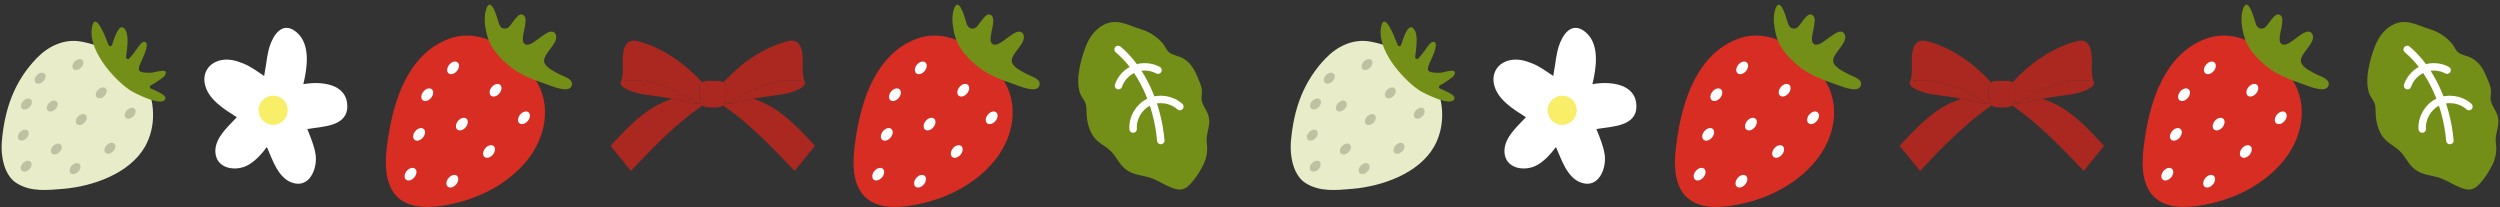 <svg width="470" height="39" viewBox="0 0 470 39" fill="none" xmlns="http://www.w3.org/2000/svg">
<rect x="0" y="0" width="470" height="39" fill="#333333" stroke="none"/>
<g clip-path="url(#clip0_49_4761)">
<path d="M3.097 34.418C5.773 36.111 8.845 35.754 11.841 35.508C17.386 35.052 24.363 32.653 27.265 27.558C29.407 23.797 29.229 18.777 27.048 15.073C24.745 11.162 19.442 8.513 15.111 7.792C12.024 7.278 9.071 8.687 6.911 10.922C2.684 15.297 0.868 20.509 0.347 26.556C0.201 28.254 0.39 30.401 1.186 32.118C1.624 33.064 2.246 33.88 3.097 34.418Z" fill="#E8ECC8"/>
<path d="M9.232 19.345C8.768 19.811 8.655 20.453 8.98 20.78C9.305 21.106 9.945 20.993 10.409 20.527C10.873 20.06 10.986 19.418 10.661 19.091C10.336 18.765 9.697 18.878 9.232 19.345Z" fill="#BEC1A2"/>
<path d="M4.381 18.96C3.917 19.427 3.804 20.069 4.129 20.396C4.454 20.722 5.094 20.609 5.558 20.142C6.022 19.676 6.135 19.033 5.81 18.707C5.485 18.381 4.845 18.494 4.381 18.96Z" fill="#BEC1A2"/>
<path d="M4.328 30.652C3.864 31.119 3.751 31.761 4.076 32.088C4.401 32.414 5.04 32.301 5.504 31.835C5.969 31.368 6.082 30.726 5.757 30.399C5.432 30.073 4.792 30.186 4.328 30.652Z" fill="#BEC1A2"/>
<path d="M9.997 27.424C9.532 27.89 9.419 28.533 9.744 28.859C10.069 29.186 10.709 29.072 11.173 28.606C11.638 28.14 11.751 27.497 11.426 27.171C11.101 26.844 10.461 26.957 9.997 27.424Z" fill="#BEC1A2"/>
<path d="M3.786 24.816C3.322 25.282 3.209 25.925 3.534 26.251C3.859 26.578 4.498 26.464 4.963 25.998C5.427 25.532 5.54 24.889 5.215 24.563C4.89 24.236 4.25 24.35 3.786 24.816Z" fill="#BEC1A2"/>
<path d="M18.444 16.865C17.98 17.331 17.867 17.974 18.192 18.3C18.517 18.627 19.156 18.513 19.621 18.047C20.085 17.581 20.198 16.938 19.873 16.612C19.548 16.285 18.908 16.399 18.444 16.865Z" fill="#BEC1A2"/>
<path d="M23.882 20.694C23.418 21.16 23.305 21.803 23.63 22.129C23.955 22.456 24.595 22.342 25.059 21.876C25.523 21.409 25.636 20.767 25.311 20.44C24.986 20.114 24.346 20.227 23.882 20.694Z" fill="#BEC1A2"/>
<path d="M14.691 21.881C14.226 22.347 14.114 22.99 14.438 23.316C14.763 23.642 15.403 23.529 15.867 23.063C16.332 22.596 16.444 21.954 16.119 21.627C15.794 21.301 15.155 21.414 14.691 21.881Z" fill="#BEC1A2"/>
<path d="M13.519 31.104C13.055 31.571 12.942 32.213 13.267 32.54C13.592 32.866 14.231 32.753 14.696 32.286C15.16 31.82 15.273 31.177 14.948 30.851C14.623 30.524 13.983 30.638 13.519 31.104Z" fill="#BEC1A2"/>
<path d="M6.957 14.112C6.493 14.578 6.38 15.221 6.705 15.547C7.03 15.874 7.67 15.761 8.134 15.294C8.598 14.828 8.711 14.185 8.386 13.859C8.061 13.532 7.422 13.646 6.957 14.112Z" fill="#BEC1A2"/>
<path d="M20.073 27.293C19.609 27.759 19.496 28.401 19.821 28.728C20.146 29.054 20.786 28.941 21.25 28.475C21.714 28.008 21.827 27.366 21.502 27.039C21.177 26.713 20.537 26.826 20.073 27.293Z" fill="#BEC1A2"/>
<path d="M14.055 11.545C13.591 12.011 13.478 12.654 13.803 12.98C14.128 13.307 14.768 13.193 15.232 12.727C15.696 12.261 15.809 11.618 15.484 11.292C15.159 10.965 14.519 11.079 14.055 11.545Z" fill="#BEC1A2"/>
<path d="M26.159 13.241C25.87 12.698 26.743 11.203 26.946 10.704C27.201 10.074 28.233 7.742 26.996 7.868C26.496 7.919 25.606 9.403 25.321 9.756C24.987 10.17 24.663 10.614 24.291 11C24.065 11.235 23.67 11.043 23.704 10.718C23.88 9.048 24.356 6.612 23.453 5.441C22.482 4.18 21.564 6.876 21.061 8.441C20.962 8.751 20.53 8.764 20.414 8.46C19.666 6.509 18.007 2.391 17.369 4.792C16.227 9.085 21.256 14.799 24.436 16.958C25.082 17.396 30.665 20.312 31.097 18.5C31.249 17.866 29.501 17.135 28.388 16.663C28.116 16.548 28.106 16.171 28.368 16.037C29.335 15.542 30.812 14.502 30.976 14.22C31.935 12.566 29.182 13.632 28.446 13.671C28.013 13.694 26.535 13.734 26.192 13.292C26.18 13.276 26.168 13.258 26.159 13.241Z" fill="#738F18"/>
<path d="M224.783 33.381C225.313 32.647 225.78 31.851 226.153 31.118C226.84 29.77 227.086 28.413 226.878 26.92C226.664 25.392 227.385 24.218 227.348 22.665C227.311 21.114 226.161 20.185 225.908 18.844C225.791 18.227 226.05 17.465 225.935 16.795C225.81 16.059 225.521 15.36 225.229 14.676C224.542 13.063 223.813 11.672 222.186 10.849C221.447 10.476 220.379 10.354 219.744 9.813C219.289 9.426 219.049 8.711 218.661 8.241C217.574 6.922 216.053 5.947 214.416 5.468C212.34 4.862 210.439 3.634 208.217 4.365C206.207 5.027 204.802 6.899 204.095 8.811C203.172 11.306 202.178 14.879 203.032 17.485C203.253 18.161 203.75 18.648 204.011 19.274C204.292 19.944 204.239 20.384 204.268 21.18C204.326 22.722 204.666 24.359 205.557 25.64C206.43 26.896 207.729 27.359 208.776 28.363C209.882 29.425 210.402 30.9 211.67 31.858C212.961 32.832 214.399 32.905 215.909 33.315C217.356 33.707 218.544 34.565 219.912 35.138C221.267 35.704 222.306 35.98 223.446 34.925C223.92 34.487 224.37 33.952 224.783 33.381Z" fill="#738F18"/>
<path d="M218.23 26.419C217.627 19.469 214.565 12.934 210.209 9.298" stroke="white" stroke-width="1.4" stroke-linecap="round" stroke-linejoin="round"/>
<path d="M213.033 24.262C212.885 22.192 214.107 20.091 215.983 19.189C217.86 18.286 220.272 18.638 221.81 20.039" stroke="white" stroke-width="1.4" stroke-linecap="round" stroke-linejoin="round"/>
<path d="M210.27 16.102C210.752 14.671 211.894 13.475 213.305 12.922C214.715 12.369 216.369 12.469 217.702 13.188" stroke="white" stroke-width="1.4" stroke-linecap="round" stroke-linejoin="round"/>
<path d="M54.595 5.364C52.379 4.587 50.945 7.431 50.445 9.619C50.251 10.468 50.123 11.33 50.01 12.193C49.99 12.34 49.639 14.262 49.679 14.288C48.323 13.403 47.242 12.544 45.724 11.927C44.309 11.353 42.798 10.963 41.283 11.374C39.277 11.919 38.105 13.62 38.494 15.706C39.049 18.677 42.19 20.555 44.524 22.039C42.916 23.767 40.424 25.87 40.486 28.489C40.565 31.795 44.424 32.335 46.715 30.988C48.12 30.162 49.208 28.927 50.175 27.639C51.187 29.912 52.213 33.32 54.791 34.295C58.16 35.571 59.724 31.699 59.328 29.039C59.077 27.355 58.381 25.826 57.78 24.262C60.507 23.768 65.357 23.856 65.293 19.926C65.222 15.62 60.195 15.258 57.026 15.824C57.736 12.907 58.435 8.457 55.876 6.169C55.424 5.765 54.997 5.505 54.595 5.364Z" fill="white"/>
<path d="M53.109 18.625C54.266 19.6 54.417 21.332 53.446 22.494C52.476 23.656 50.751 23.808 49.595 22.833C48.438 21.858 48.287 20.126 49.258 18.964C50.228 17.802 51.953 17.65 53.109 18.625Z" fill="#F8EE67"/>
<path d="M131.758 19.564C131.591 19.519 131.422 19.467 131.249 19.402C131.047 19.442 130.838 19.457 130.623 19.448C129.882 19.418 129.084 19.151 128.396 18.981C127.729 18.817 127.061 18.684 126.392 18.562C124.833 19.097 123.412 19.807 122.716 20.239C119.665 22.128 117.205 24.816 114.78 27.419L118.615 32.135C122.509 28.004 127.279 23.044 132.049 19.851C131.934 19.775 131.835 19.681 131.758 19.564Z" fill="#AA2820"/>
<path d="M130.892 19.257C130.423 19.053 129.976 18.809 129.66 18.611C129.311 18.392 128.955 18.183 128.596 17.978C124.854 15.85 120.595 14.546 116.76 15.29C116.767 15.271 116.773 15.252 116.78 15.233C116.737 15.275 116.703 15.324 116.684 15.386C116.51 15.954 117.188 16.423 117.476 16.591C119.646 17.859 122.418 17.876 124.703 18.268C125.267 18.365 125.83 18.46 126.392 18.563C127.061 18.684 127.729 18.817 128.396 18.981C129.084 19.151 129.882 19.419 130.623 19.449C130.838 19.457 131.047 19.443 131.249 19.402C131.13 19.357 131.01 19.309 130.892 19.257Z" fill="#AA2820"/>
<path d="M131.981 15.436C131.794 15.254 131.617 15.084 131.47 14.931C130.375 13.784 129.223 12.741 128.023 11.821C125.619 9.978 123.03 8.637 120.37 7.86C119.562 7.624 118.664 7.458 117.999 8.048C117.222 8.738 117.056 10.191 117.07 11.49C117.084 12.767 117.194 14.127 116.78 15.233C116.773 15.252 116.767 15.271 116.76 15.29C120.595 14.546 124.854 15.85 128.596 17.978C128.955 18.183 129.311 18.392 129.66 18.61C129.976 18.809 130.423 19.053 130.892 19.257C131.01 19.309 131.13 19.357 131.249 19.402C131.422 19.467 131.591 19.519 131.758 19.564C131.739 19.536 131.717 19.51 131.702 19.479C131.647 19.371 131.611 19.251 131.583 19.127C131.463 18.591 131.551 17.939 131.525 17.424C131.491 16.738 131.357 15.778 131.981 15.436Z" fill="#AA2820"/>
<path d="M145.284 20.239C144.588 19.807 143.167 19.097 141.607 18.562C140.939 18.684 140.271 18.817 139.604 18.981C138.915 19.151 138.118 19.418 137.377 19.448C137.162 19.457 136.953 19.442 136.751 19.402C136.578 19.467 136.409 19.519 136.242 19.564C136.165 19.681 136.066 19.775 135.951 19.851C140.721 23.044 145.491 28.004 149.385 32.135L153.22 27.419C150.795 24.816 148.335 22.128 145.284 20.239Z" fill="#AA2820"/>
<path d="M151.315 15.386C151.296 15.324 151.263 15.275 151.22 15.233C151.227 15.252 151.233 15.271 151.24 15.29C147.405 14.546 143.146 15.85 139.404 17.978C139.045 18.183 138.689 18.392 138.34 18.611C138.024 18.809 137.577 19.053 137.107 19.257C136.989 19.309 136.87 19.357 136.751 19.402C136.953 19.443 137.162 19.457 137.377 19.449C138.118 19.419 138.915 19.151 139.604 18.981C140.271 18.817 140.939 18.684 141.607 18.563C142.17 18.46 142.733 18.365 143.296 18.268C145.582 17.876 148.354 17.859 150.524 16.591C150.812 16.423 151.49 15.954 151.315 15.386Z" fill="#AA2820"/>
<path d="M151.22 15.233C150.806 14.127 150.916 12.767 150.93 11.49C150.944 10.191 150.778 8.738 150.001 8.048C149.336 7.458 148.437 7.624 147.63 7.86C144.97 8.637 142.381 9.978 139.977 11.821C138.777 12.741 137.625 13.784 136.53 14.931C136.383 15.084 136.206 15.254 136.019 15.436C136.643 15.778 136.508 16.738 136.475 17.424C136.449 17.939 136.537 18.591 136.417 19.127C136.389 19.251 136.353 19.371 136.298 19.479C136.283 19.51 136.261 19.536 136.242 19.564C136.409 19.519 136.578 19.467 136.751 19.402C136.87 19.357 136.989 19.309 137.107 19.257C137.577 19.053 138.024 18.809 138.34 18.61C138.689 18.392 139.045 18.183 139.404 17.978C143.146 15.85 147.405 14.546 151.24 15.29C151.233 15.271 151.227 15.252 151.22 15.233Z" fill="#AA2820"/>
<path d="M136.475 17.424C136.508 16.738 136.643 15.778 136.019 15.436C135.98 15.414 135.937 15.394 135.891 15.378C135.292 15.163 134.624 15.199 134 15.205C133.376 15.199 132.708 15.163 132.109 15.378C132.063 15.394 132.02 15.414 131.981 15.436C131.357 15.778 131.491 16.738 131.525 17.424C131.551 17.939 131.463 18.591 131.583 19.127C131.611 19.251 131.647 19.371 131.702 19.479C131.717 19.51 131.739 19.536 131.758 19.564C131.835 19.681 131.934 19.775 132.049 19.851C132.356 20.052 132.758 20.127 133.065 20.165C133.374 20.203 133.687 20.214 134 20.21C134.313 20.214 134.626 20.203 134.935 20.165C135.242 20.127 135.644 20.052 135.951 19.851C136.066 19.775 136.165 19.681 136.242 19.564C136.261 19.536 136.283 19.51 136.298 19.479C136.353 19.371 136.389 19.251 136.417 19.127C136.537 18.591 136.449 17.939 136.475 17.424Z" fill="#AA2820"/>
<path d="M100.163 14.207C96.668 9.302 90.344 5.021 84.28 7.341C76.751 10.222 73.995 18.816 72.94 26.112C72.499 29.16 72.095 32.706 73.595 35.542C75.272 38.712 78.839 39.143 82.053 38.802C88.426 38.127 95.004 35.212 99.097 30.14C102.62 25.775 103.796 19.703 100.585 14.823C100.449 14.617 100.309 14.411 100.163 14.207Z" fill="#D82D23"/>
<path d="M91.401 1.737C90.858 3.348 91.211 5.421 91.677 6.992C92.349 9.257 94.091 11.04 95.883 12.51C97.916 14.177 100.439 15.028 102.88 15.892C103.832 16.228 107.432 17.787 107.536 15.775C107.587 14.777 105.809 14.3 105.109 13.928C104.222 13.458 102.991 12.878 102.442 11.994C101.426 10.356 105.571 7.994 104.354 6.292C103.268 4.773 100.442 8.634 99.002 8.402C97.134 8.101 99.685 3.894 98.466 2.889C97.316 1.941 96.164 5.066 95.284 5.312C94.076 5.65 93.831 4.568 93.65 3.936C93.286 2.668 92.27 -0.483 91.473 1.541C91.448 1.605 91.424 1.671 91.401 1.737Z" fill="#738F18"/>
<path d="M78.075 24.66C77.601 25.225 77.538 25.953 77.933 26.285C78.327 26.618 79.031 26.429 79.504 25.863C79.977 25.297 80.041 24.569 79.646 24.237C79.251 23.904 78.548 24.094 78.075 24.66Z" fill="white"/>
<path d="M79.609 17.206C79.135 17.772 79.072 18.5 79.467 18.832C79.861 19.164 80.565 18.975 81.038 18.409C81.511 17.844 81.575 17.116 81.18 16.783C80.785 16.451 80.082 16.64 79.609 17.206Z" fill="white"/>
<path d="M84.467 12.157C83.994 12.723 83.93 13.451 84.325 13.783C84.72 14.115 85.423 13.926 85.897 13.36C86.37 12.795 86.433 12.067 86.038 11.734C85.644 11.402 84.94 11.591 84.467 12.157Z" fill="white"/>
<path d="M91.225 27.879C90.752 28.445 90.688 29.173 91.083 29.505C91.478 29.838 92.181 29.648 92.654 29.083C93.127 28.517 93.191 27.789 92.796 27.457C92.401 27.125 91.698 27.314 91.225 27.879Z" fill="white"/>
<path d="M97.791 21.544C97.318 22.11 97.254 22.838 97.649 23.17C98.044 23.503 98.748 23.314 99.221 22.748C99.694 22.182 99.757 21.454 99.363 21.122C98.968 20.79 98.264 20.979 97.791 21.544Z" fill="white"/>
<path d="M84.326 33.467C83.853 34.033 83.789 34.761 84.184 35.093C84.579 35.425 85.282 35.236 85.755 34.67C86.228 34.105 86.292 33.377 85.897 33.044C85.502 32.712 84.799 32.901 84.326 33.467Z" fill="white"/>
<path d="M92.451 16.364C91.978 16.93 91.914 17.658 92.309 17.99C92.703 18.322 93.407 18.133 93.88 17.567C94.353 17.002 94.417 16.274 94.022 15.941C93.627 15.609 92.924 15.798 92.451 16.364Z" fill="white"/>
<path d="M86.113 22.73C85.639 23.295 85.576 24.023 85.971 24.355C86.365 24.688 87.069 24.498 87.542 23.933C88.015 23.367 88.079 22.639 87.684 22.307C87.289 21.975 86.586 22.164 86.113 22.73Z" fill="white"/>
<path d="M76.464 32.144C75.991 32.709 75.928 33.437 76.322 33.77C76.717 34.102 77.421 33.913 77.894 33.347C78.367 32.781 78.431 32.053 78.036 31.721C77.641 31.389 76.938 31.578 76.464 32.144Z" fill="white"/>
<path d="M188.09 14.207C184.594 9.302 178.271 5.021 172.207 7.341C164.677 10.222 161.922 18.816 160.866 26.112C160.426 29.16 160.022 32.706 161.522 35.542C163.199 38.712 166.765 39.143 169.98 38.802C176.353 38.127 182.931 35.212 187.024 30.14C190.547 25.775 191.722 19.703 188.512 14.823C188.376 14.617 188.235 14.411 188.09 14.207Z" fill="#D82D23"/>
<path d="M179.328 1.737C178.784 3.348 179.138 5.421 179.604 6.992C180.275 9.257 182.018 11.04 183.81 12.51C185.843 14.177 188.366 15.028 190.807 15.892C191.759 16.228 195.358 17.787 195.462 15.775C195.514 14.777 193.736 14.3 193.036 13.928C192.149 13.458 190.918 12.878 190.369 11.994C189.353 10.356 193.498 7.994 192.281 6.292C191.195 4.773 188.368 8.634 186.928 8.402C185.061 8.101 187.612 3.894 186.393 2.889C185.242 1.941 184.09 5.066 183.21 5.312C182.002 5.65 181.758 4.568 181.576 3.936C181.212 2.668 180.197 -0.483 179.4 1.541C179.374 1.605 179.35 1.671 179.328 1.737Z" fill="#738F18"/>
<path d="M166.001 24.66C165.528 25.225 165.464 25.953 165.859 26.285C166.254 26.618 166.957 26.429 167.431 25.863C167.904 25.297 167.967 24.569 167.573 24.237C167.178 23.904 166.474 24.094 166.001 24.66Z" fill="white"/>
<path d="M167.535 17.206C167.062 17.772 166.998 18.5 167.393 18.832C167.788 19.164 168.491 18.975 168.965 18.409C169.438 17.844 169.501 17.116 169.107 16.783C168.712 16.451 168.008 16.64 167.535 17.206Z" fill="white"/>
<path d="M172.394 12.157C171.92 12.723 171.857 13.451 172.252 13.783C172.646 14.115 173.35 13.926 173.823 13.36C174.296 12.795 174.36 12.067 173.965 11.734C173.57 11.402 172.867 11.591 172.394 12.157Z" fill="white"/>
<path d="M179.151 27.879C178.678 28.445 178.615 29.173 179.009 29.505C179.404 29.838 180.108 29.648 180.581 29.083C181.054 28.517 181.118 27.789 180.723 27.457C180.328 27.125 179.625 27.314 179.151 27.879Z" fill="white"/>
<path d="M185.718 21.544C185.245 22.11 185.181 22.838 185.576 23.17C185.971 23.503 186.674 23.314 187.147 22.748C187.62 22.182 187.684 21.454 187.289 21.122C186.895 20.79 186.191 20.979 185.718 21.544Z" fill="white"/>
<path d="M172.252 33.467C171.779 34.033 171.716 34.761 172.11 35.093C172.505 35.425 173.209 35.236 173.682 34.67C174.155 34.105 174.219 33.377 173.824 33.044C173.429 32.712 172.726 32.901 172.252 33.467Z" fill="white"/>
<path d="M180.377 16.364C179.904 16.93 179.84 17.658 180.235 17.99C180.63 18.322 181.334 18.133 181.807 17.567C182.28 17.002 182.343 16.274 181.949 15.941C181.554 15.609 180.85 15.798 180.377 16.364Z" fill="white"/>
<path d="M174.039 22.73C173.566 23.295 173.502 24.023 173.897 24.355C174.292 24.688 174.995 24.498 175.469 23.933C175.942 23.367 176.005 22.639 175.611 22.307C175.216 21.975 174.512 22.164 174.039 22.73Z" fill="white"/>
<path d="M164.391 32.144C163.918 32.709 163.854 33.437 164.249 33.77C164.644 34.102 165.347 33.913 165.82 33.347C166.294 32.781 166.357 32.053 165.962 31.721C165.568 31.389 164.864 31.578 164.391 32.144Z" fill="white"/>
<path d="M245.446 34.418C248.122 36.111 251.194 35.754 254.19 35.508C259.735 35.052 266.712 32.653 269.614 27.558C271.756 23.797 271.578 18.777 269.397 15.073C267.094 11.162 261.791 8.513 257.46 7.792C254.373 7.278 251.42 8.687 249.26 10.922C245.033 15.297 243.217 20.509 242.696 26.556C242.55 28.254 242.74 30.401 243.535 32.118C243.973 33.064 244.595 33.88 245.446 34.418Z" fill="#E8ECC8"/>
<path d="M251.581 19.345C251.117 19.811 251.004 20.453 251.329 20.78C251.654 21.106 252.294 20.993 252.758 20.527C253.222 20.06 253.335 19.418 253.01 19.091C252.685 18.765 252.046 18.878 251.581 19.345Z" fill="#BEC1A2"/>
<path d="M246.73 18.96C246.266 19.427 246.153 20.069 246.478 20.396C246.803 20.722 247.443 20.609 247.907 20.142C248.371 19.676 248.484 19.033 248.159 18.707C247.834 18.381 247.194 18.494 246.73 18.96Z" fill="#BEC1A2"/>
<path d="M246.677 30.652C246.213 31.119 246.1 31.761 246.425 32.088C246.75 32.414 247.389 32.301 247.853 31.835C248.318 31.368 248.431 30.726 248.106 30.399C247.781 30.073 247.141 30.186 246.677 30.652Z" fill="#BEC1A2"/>
<path d="M252.346 27.424C251.881 27.89 251.768 28.533 252.093 28.859C252.418 29.186 253.058 29.072 253.522 28.606C253.987 28.14 254.099 27.497 253.775 27.171C253.45 26.844 252.81 26.957 252.346 27.424Z" fill="#BEC1A2"/>
<path d="M246.135 24.816C245.671 25.282 245.558 25.925 245.883 26.251C246.208 26.578 246.847 26.464 247.312 25.998C247.776 25.532 247.889 24.889 247.564 24.563C247.239 24.236 246.599 24.35 246.135 24.816Z" fill="#BEC1A2"/>
<path d="M260.793 16.865C260.329 17.331 260.216 17.974 260.541 18.3C260.866 18.627 261.505 18.513 261.97 18.047C262.434 17.581 262.547 16.938 262.222 16.612C261.897 16.285 261.257 16.399 260.793 16.865Z" fill="#BEC1A2"/>
<path d="M266.231 20.694C265.767 21.16 265.654 21.803 265.979 22.129C266.304 22.456 266.944 22.342 267.408 21.876C267.872 21.409 267.985 20.767 267.66 20.44C267.335 20.114 266.695 20.227 266.231 20.694Z" fill="#BEC1A2"/>
<path d="M257.04 21.881C256.575 22.347 256.462 22.99 256.787 23.316C257.112 23.642 257.752 23.529 258.216 23.063C258.681 22.596 258.793 21.954 258.468 21.627C258.143 21.301 257.504 21.414 257.04 21.881Z" fill="#BEC1A2"/>
<path d="M255.868 31.104C255.404 31.571 255.291 32.213 255.616 32.54C255.941 32.866 256.58 32.753 257.045 32.286C257.509 31.82 257.622 31.177 257.297 30.851C256.972 30.524 256.332 30.638 255.868 31.104Z" fill="#BEC1A2"/>
<path d="M249.306 14.112C248.842 14.578 248.729 15.221 249.054 15.547C249.379 15.874 250.019 15.761 250.483 15.294C250.947 14.828 251.06 14.185 250.735 13.859C250.41 13.532 249.771 13.646 249.306 14.112Z" fill="#BEC1A2"/>
<path d="M262.422 27.293C261.958 27.759 261.845 28.401 262.17 28.728C262.495 29.054 263.135 28.941 263.599 28.475C264.063 28.008 264.176 27.366 263.851 27.039C263.526 26.713 262.886 26.826 262.422 27.293Z" fill="#BEC1A2"/>
<path d="M256.404 11.545C255.94 12.011 255.827 12.654 256.152 12.98C256.477 13.307 257.117 13.193 257.581 12.727C258.045 12.261 258.158 11.618 257.833 11.292C257.508 10.965 256.868 11.079 256.404 11.545Z" fill="#BEC1A2"/>
<path d="M268.508 13.241C268.219 12.698 269.092 11.203 269.295 10.704C269.55 10.074 270.582 7.742 269.345 7.868C268.845 7.919 267.955 9.403 267.67 9.756C267.336 10.17 267.011 10.614 266.64 11C266.414 11.235 266.019 11.043 266.053 10.718C266.229 9.048 266.705 6.612 265.802 5.441C264.831 4.18 263.913 6.876 263.41 8.441C263.311 8.751 262.879 8.764 262.763 8.46C262.015 6.509 260.356 2.391 259.718 4.792C258.577 9.085 263.605 14.799 266.785 16.958C267.431 17.396 273.014 20.312 273.446 18.5C273.598 17.866 271.85 17.135 270.737 16.663C270.465 16.548 270.455 16.171 270.717 16.037C271.684 15.542 273.161 14.502 273.325 14.22C274.284 12.566 271.531 13.632 270.795 13.671C270.362 13.694 268.884 13.734 268.541 13.292C268.529 13.276 268.517 13.258 268.508 13.241Z" fill="#738F18"/>
<path d="M467.132 33.381C467.662 32.647 468.129 31.851 468.502 31.118C469.189 29.77 469.435 28.413 469.227 26.92C469.013 25.392 469.734 24.218 469.697 22.665C469.66 21.114 468.51 20.185 468.257 18.844C468.14 18.227 468.399 17.465 468.284 16.795C468.159 16.059 467.87 15.36 467.578 14.676C466.891 13.063 466.162 11.672 464.535 10.849C463.796 10.476 462.728 10.354 462.093 9.813C461.638 9.426 461.398 8.711 461.01 8.241C459.923 6.922 458.402 5.947 456.765 5.468C454.689 4.862 452.788 3.634 450.566 4.365C448.556 5.027 447.151 6.899 446.444 8.811C445.521 11.306 444.527 14.879 445.381 17.485C445.602 18.161 446.099 18.648 446.36 19.274C446.641 19.944 446.588 20.384 446.617 21.18C446.675 22.722 447.015 24.359 447.906 25.64C448.779 26.896 450.078 27.359 451.125 28.363C452.231 29.425 452.751 30.9 454.019 31.858C455.31 32.832 456.748 32.905 458.258 33.315C459.705 33.707 460.893 34.565 462.261 35.138C463.616 35.704 464.655 35.98 465.795 34.925C466.269 34.487 466.719 33.952 467.132 33.381Z" fill="#738F18"/>
<path d="M460.579 26.419C459.976 19.469 456.914 12.934 452.558 9.298" stroke="white" stroke-width="1.4" stroke-linecap="round" stroke-linejoin="round"/>
<path d="M455.382 24.262C455.234 22.192 456.456 20.091 458.332 19.189C460.209 18.286 462.621 18.638 464.159 20.039" stroke="white" stroke-width="1.4" stroke-linecap="round" stroke-linejoin="round"/>
<path d="M452.619 16.102C453.102 14.671 454.243 13.475 455.654 12.922C457.064 12.369 458.718 12.469 460.051 13.188" stroke="white" stroke-width="1.4" stroke-linecap="round" stroke-linejoin="round"/>
<path d="M296.944 5.364C294.728 4.587 293.294 7.431 292.794 9.619C292.6 10.468 292.472 11.33 292.359 12.193C292.339 12.34 291.988 14.262 292.028 14.288C290.672 13.403 289.591 12.544 288.073 11.927C286.658 11.353 285.147 10.963 283.632 11.374C281.626 11.919 280.454 13.62 280.843 15.706C281.398 18.677 284.539 20.555 286.873 22.039C285.265 23.767 282.773 25.87 282.835 28.489C282.914 31.795 286.773 32.335 289.064 30.988C290.469 30.162 291.557 28.927 292.524 27.639C293.536 29.912 294.562 33.32 297.14 34.295C300.509 35.571 302.073 31.699 301.677 29.039C301.426 27.355 300.73 25.826 300.129 24.262C302.856 23.768 307.706 23.856 307.642 19.926C307.571 15.62 302.544 15.258 299.375 15.824C300.085 12.907 300.784 8.457 298.225 6.169C297.773 5.765 297.346 5.505 296.944 5.364Z" fill="white"/>
<path d="M295.458 18.625C296.615 19.6 296.766 21.332 295.795 22.494C294.825 23.656 293.1 23.808 291.944 22.833C290.787 21.858 290.636 20.126 291.607 18.964C292.577 17.802 294.302 17.65 295.458 18.625Z" fill="#F8EE67"/>
<path d="M374.107 19.564C373.94 19.519 373.771 19.467 373.598 19.402C373.396 19.442 373.187 19.457 372.972 19.448C372.231 19.418 371.433 19.151 370.745 18.981C370.078 18.817 369.41 18.684 368.741 18.562C367.182 19.097 365.761 19.807 365.065 20.239C362.014 22.128 359.554 24.816 357.129 27.419L360.964 32.135C364.858 28.004 369.628 23.044 374.398 19.851C374.283 19.775 374.184 19.681 374.107 19.564Z" fill="#AA2820"/>
<path d="M373.241 19.257C372.772 19.053 372.325 18.809 372.009 18.611C371.66 18.392 371.304 18.183 370.945 17.978C367.203 15.85 362.944 14.546 359.109 15.29C359.116 15.271 359.122 15.252 359.129 15.233C359.086 15.275 359.052 15.324 359.033 15.386C358.859 15.954 359.537 16.423 359.825 16.591C361.995 17.859 364.767 17.876 367.053 18.268C367.616 18.365 368.179 18.46 368.741 18.563C369.41 18.684 370.078 18.817 370.745 18.981C371.433 19.151 372.231 19.419 372.972 19.449C373.187 19.457 373.396 19.443 373.598 19.402C373.479 19.357 373.36 19.309 373.241 19.257Z" fill="#AA2820"/>
<path d="M374.33 15.436C374.143 15.254 373.966 15.084 373.819 14.931C372.724 13.784 371.572 12.741 370.372 11.821C367.968 9.978 365.379 8.637 362.719 7.86C361.911 7.624 361.013 7.458 360.348 8.048C359.571 8.738 359.405 10.191 359.419 11.49C359.433 12.767 359.543 14.127 359.129 15.233C359.122 15.252 359.116 15.271 359.109 15.29C362.944 14.546 367.203 15.85 370.945 17.978C371.304 18.183 371.66 18.392 372.009 18.61C372.325 18.809 372.772 19.053 373.241 19.257C373.36 19.309 373.479 19.357 373.598 19.402C373.771 19.467 373.94 19.519 374.107 19.564C374.088 19.536 374.066 19.51 374.051 19.479C373.996 19.371 373.96 19.251 373.932 19.127C373.812 18.591 373.9 17.939 373.874 17.424C373.84 16.738 373.706 15.778 374.33 15.436Z" fill="#AA2820"/>
<path d="M387.633 20.239C386.937 19.807 385.516 19.097 383.956 18.562C383.288 18.684 382.62 18.817 381.953 18.981C381.264 19.151 380.467 19.418 379.726 19.448C379.511 19.457 379.302 19.442 379.1 19.402C378.927 19.467 378.758 19.519 378.591 19.564C378.514 19.681 378.415 19.775 378.3 19.851C383.07 23.044 387.84 28.004 391.734 32.135L395.569 27.419C393.144 24.816 390.684 22.128 387.633 20.239Z" fill="#AA2820"/>
<path d="M393.664 15.386C393.645 15.324 393.611 15.275 393.569 15.233C393.576 15.252 393.582 15.271 393.589 15.29C389.754 14.546 385.495 15.85 381.753 17.978C381.394 18.183 381.038 18.392 380.689 18.611C380.373 18.809 379.926 19.053 379.456 19.257C379.338 19.309 379.219 19.357 379.1 19.402C379.302 19.443 379.511 19.457 379.726 19.449C380.467 19.419 381.264 19.151 381.953 18.981C382.62 18.817 383.288 18.684 383.956 18.563C384.519 18.46 385.082 18.365 385.645 18.268C387.931 17.876 390.703 17.859 392.873 16.591C393.161 16.423 393.839 15.954 393.664 15.386Z" fill="#AA2820"/>
<path d="M393.569 15.233C393.155 14.127 393.265 12.767 393.279 11.49C393.293 10.191 393.127 8.738 392.35 8.048C391.685 7.458 390.786 7.624 389.979 7.86C387.319 8.637 384.73 9.978 382.326 11.821C381.126 12.741 379.974 13.784 378.879 14.931C378.732 15.084 378.555 15.254 378.368 15.436C378.992 15.778 378.857 16.738 378.824 17.424C378.798 17.939 378.886 18.591 378.766 19.127C378.738 19.251 378.702 19.371 378.647 19.479C378.632 19.51 378.61 19.536 378.591 19.564C378.758 19.519 378.927 19.467 379.1 19.402C379.219 19.357 379.338 19.309 379.456 19.257C379.926 19.053 380.373 18.809 380.689 18.61C381.038 18.392 381.394 18.183 381.753 17.978C385.495 15.85 389.754 14.546 393.589 15.29C393.582 15.271 393.576 15.252 393.569 15.233Z" fill="#AA2820"/>
<path d="M378.824 17.424C378.857 16.738 378.992 15.778 378.368 15.436C378.329 15.414 378.286 15.394 378.24 15.378C377.641 15.163 376.973 15.199 376.349 15.205C375.725 15.199 375.057 15.163 374.458 15.378C374.412 15.394 374.369 15.414 374.33 15.436C373.706 15.778 373.84 16.738 373.874 17.424C373.9 17.939 373.812 18.591 373.932 19.127C373.96 19.251 373.996 19.371 374.051 19.479C374.066 19.51 374.088 19.536 374.107 19.564C374.184 19.681 374.283 19.775 374.398 19.851C374.705 20.052 375.107 20.127 375.414 20.165C375.723 20.203 376.036 20.214 376.349 20.21C376.662 20.214 376.975 20.203 377.284 20.165C377.591 20.127 377.993 20.052 378.3 19.851C378.415 19.775 378.514 19.681 378.591 19.564C378.61 19.536 378.632 19.51 378.647 19.479C378.702 19.371 378.738 19.251 378.766 19.127C378.886 18.591 378.798 17.939 378.824 17.424Z" fill="#AA2820"/>
<path d="M342.512 14.207C339.017 9.302 332.693 5.021 326.629 7.341C319.1 10.222 316.344 18.816 315.289 26.112C314.848 29.16 314.444 32.706 315.944 35.542C317.621 38.712 321.188 39.143 324.402 38.802C330.775 38.127 337.353 35.212 341.446 30.14C344.969 25.775 346.145 19.703 342.934 14.823C342.798 14.617 342.658 14.411 342.512 14.207Z" fill="#D82D23"/>
<path d="M333.75 1.737C333.206 3.348 333.56 5.421 334.026 6.992C334.698 9.257 336.44 11.04 338.232 12.51C340.265 14.177 342.788 15.028 345.229 15.892C346.181 16.228 349.781 17.787 349.885 15.775C349.936 14.777 348.158 14.3 347.458 13.928C346.571 13.458 345.34 12.878 344.791 11.994C343.775 10.356 347.921 7.994 346.703 6.292C345.617 4.773 342.791 8.634 341.351 8.402C339.483 8.101 342.034 3.894 340.815 2.889C339.665 1.941 338.513 5.066 337.633 5.312C336.425 5.65 336.18 4.568 335.999 3.936C335.635 2.668 334.619 -0.483 333.822 1.541C333.797 1.605 333.773 1.671 333.75 1.737Z" fill="#738F18"/>
<path d="M320.424 24.66C319.95 25.225 319.887 25.953 320.281 26.285C320.676 26.618 321.38 26.429 321.853 25.863C322.326 25.297 322.39 24.569 321.995 24.237C321.6 23.904 320.897 24.094 320.424 24.66Z" fill="white"/>
<path d="M321.958 17.206C321.484 17.772 321.421 18.5 321.816 18.832C322.21 19.164 322.914 18.975 323.387 18.409C323.86 17.844 323.924 17.116 323.529 16.783C323.134 16.451 322.431 16.64 321.958 17.206Z" fill="white"/>
<path d="M326.816 12.157C326.343 12.723 326.279 13.451 326.674 13.783C327.069 14.115 327.772 13.926 328.245 13.36C328.719 12.795 328.782 12.067 328.387 11.734C327.993 11.402 327.289 11.591 326.816 12.157Z" fill="white"/>
<path d="M333.574 27.879C333.101 28.445 333.037 29.173 333.432 29.505C333.826 29.838 334.53 29.648 335.003 29.083C335.476 28.517 335.54 27.789 335.145 27.457C334.75 27.125 334.047 27.314 333.574 27.879Z" fill="white"/>
<path d="M340.14 21.544C339.667 22.11 339.603 22.838 339.998 23.17C340.393 23.503 341.096 23.314 341.57 22.748C342.043 22.182 342.106 21.454 341.712 21.122C341.317 20.79 340.613 20.979 340.14 21.544Z" fill="white"/>
<path d="M326.675 33.467C326.202 34.033 326.138 34.761 326.533 35.093C326.927 35.425 327.631 35.236 328.104 34.67C328.577 34.105 328.641 33.377 328.246 33.044C327.852 32.712 327.148 32.901 326.675 33.467Z" fill="white"/>
<path d="M334.8 16.364C334.326 16.93 334.263 17.658 334.658 17.99C335.052 18.322 335.756 18.133 336.229 17.567C336.702 17.002 336.766 16.274 336.371 15.941C335.976 15.609 335.273 15.798 334.8 16.364Z" fill="white"/>
<path d="M328.462 22.73C327.988 23.295 327.925 24.023 328.32 24.355C328.714 24.688 329.418 24.498 329.891 23.933C330.364 23.367 330.428 22.639 330.033 22.307C329.638 21.975 328.935 22.164 328.462 22.73Z" fill="white"/>
<path d="M318.813 32.144C318.34 32.709 318.277 33.437 318.671 33.77C319.066 34.102 319.77 33.913 320.243 33.347C320.716 32.781 320.78 32.053 320.385 31.721C319.99 31.389 319.287 31.578 318.813 32.144Z" fill="white"/>
<path d="M430.439 14.207C426.943 9.302 420.62 5.021 414.556 7.341C407.026 10.222 404.271 18.816 403.215 26.112C402.775 29.16 402.371 32.706 403.871 35.542C405.548 38.712 409.114 39.143 412.329 38.802C418.702 38.127 425.28 35.212 429.373 30.14C432.896 25.775 434.071 19.703 430.861 14.823C430.725 14.617 430.584 14.411 430.439 14.207Z" fill="#D82D23"/>
<path d="M421.677 1.737C421.133 3.348 421.487 5.421 421.953 6.992C422.624 9.257 424.367 11.04 426.159 12.51C428.192 14.177 430.715 15.028 433.156 15.892C434.108 16.228 437.707 17.787 437.811 15.775C437.863 14.777 436.085 14.3 435.385 13.928C434.498 13.458 433.267 12.878 432.718 11.994C431.702 10.356 435.847 7.994 434.63 6.292C433.544 4.773 430.717 8.634 429.277 8.402C427.41 8.101 429.961 3.894 428.742 2.889C427.591 1.941 426.439 5.066 425.559 5.312C424.351 5.65 424.107 4.568 423.925 3.936C423.561 2.668 422.546 -0.483 421.749 1.541C421.723 1.605 421.699 1.671 421.677 1.737Z" fill="#738F18"/>
<path d="M408.35 24.66C407.877 25.225 407.813 25.953 408.208 26.285C408.603 26.618 409.306 26.429 409.78 25.863C410.253 25.297 410.316 24.569 409.922 24.237C409.527 23.904 408.823 24.094 408.35 24.66Z" fill="white"/>
<path d="M409.884 17.206C409.411 17.772 409.347 18.5 409.742 18.832C410.137 19.164 410.841 18.975 411.314 18.409C411.787 17.844 411.85 17.116 411.456 16.783C411.061 16.451 410.357 16.64 409.884 17.206Z" fill="white"/>
<path d="M414.743 12.157C414.269 12.723 414.206 13.451 414.601 13.783C414.995 14.115 415.699 13.926 416.172 13.36C416.645 12.795 416.709 12.067 416.314 11.734C415.919 11.402 415.216 11.591 414.743 12.157Z" fill="white"/>
<path d="M421.5 27.879C421.027 28.445 420.964 29.173 421.358 29.505C421.753 29.838 422.457 29.648 422.93 29.083C423.403 28.517 423.467 27.789 423.072 27.457C422.677 27.125 421.974 27.314 421.5 27.879Z" fill="white"/>
<path d="M428.067 21.544C427.594 22.11 427.53 22.838 427.925 23.17C428.32 23.503 429.023 23.314 429.496 22.748C429.969 22.182 430.033 21.454 429.638 21.122C429.244 20.79 428.54 20.979 428.067 21.544Z" fill="white"/>
<path d="M414.601 33.467C414.128 34.033 414.065 34.761 414.459 35.093C414.854 35.425 415.558 35.236 416.031 34.67C416.504 34.105 416.568 33.377 416.173 33.044C415.778 32.712 415.075 32.901 414.601 33.467Z" fill="white"/>
<path d="M422.726 16.364C422.253 16.93 422.189 17.658 422.584 17.99C422.979 18.322 423.682 18.133 424.156 17.567C424.629 17.002 424.692 16.274 424.298 15.941C423.903 15.609 423.199 15.798 422.726 16.364Z" fill="white"/>
<path d="M416.388 22.73C415.915 23.295 415.851 24.023 416.246 24.355C416.641 24.688 417.344 24.498 417.818 23.933C418.291 23.367 418.354 22.639 417.96 22.307C417.565 21.975 416.861 22.164 416.388 22.73Z" fill="white"/>
<path d="M406.74 32.144C406.267 32.709 406.203 33.437 406.598 33.77C406.993 34.102 407.696 33.913 408.169 33.347C408.643 32.781 408.706 32.053 408.311 31.721C407.917 31.389 407.213 31.578 406.74 32.144Z" fill="white"/>
</g>
<defs>
<clipPath id="clip0_49_4761">
<rect width="469.396" height="38.02" fill="white" transform="translate(0.302 0.88)"/>
</clipPath>
</defs>
</svg>
